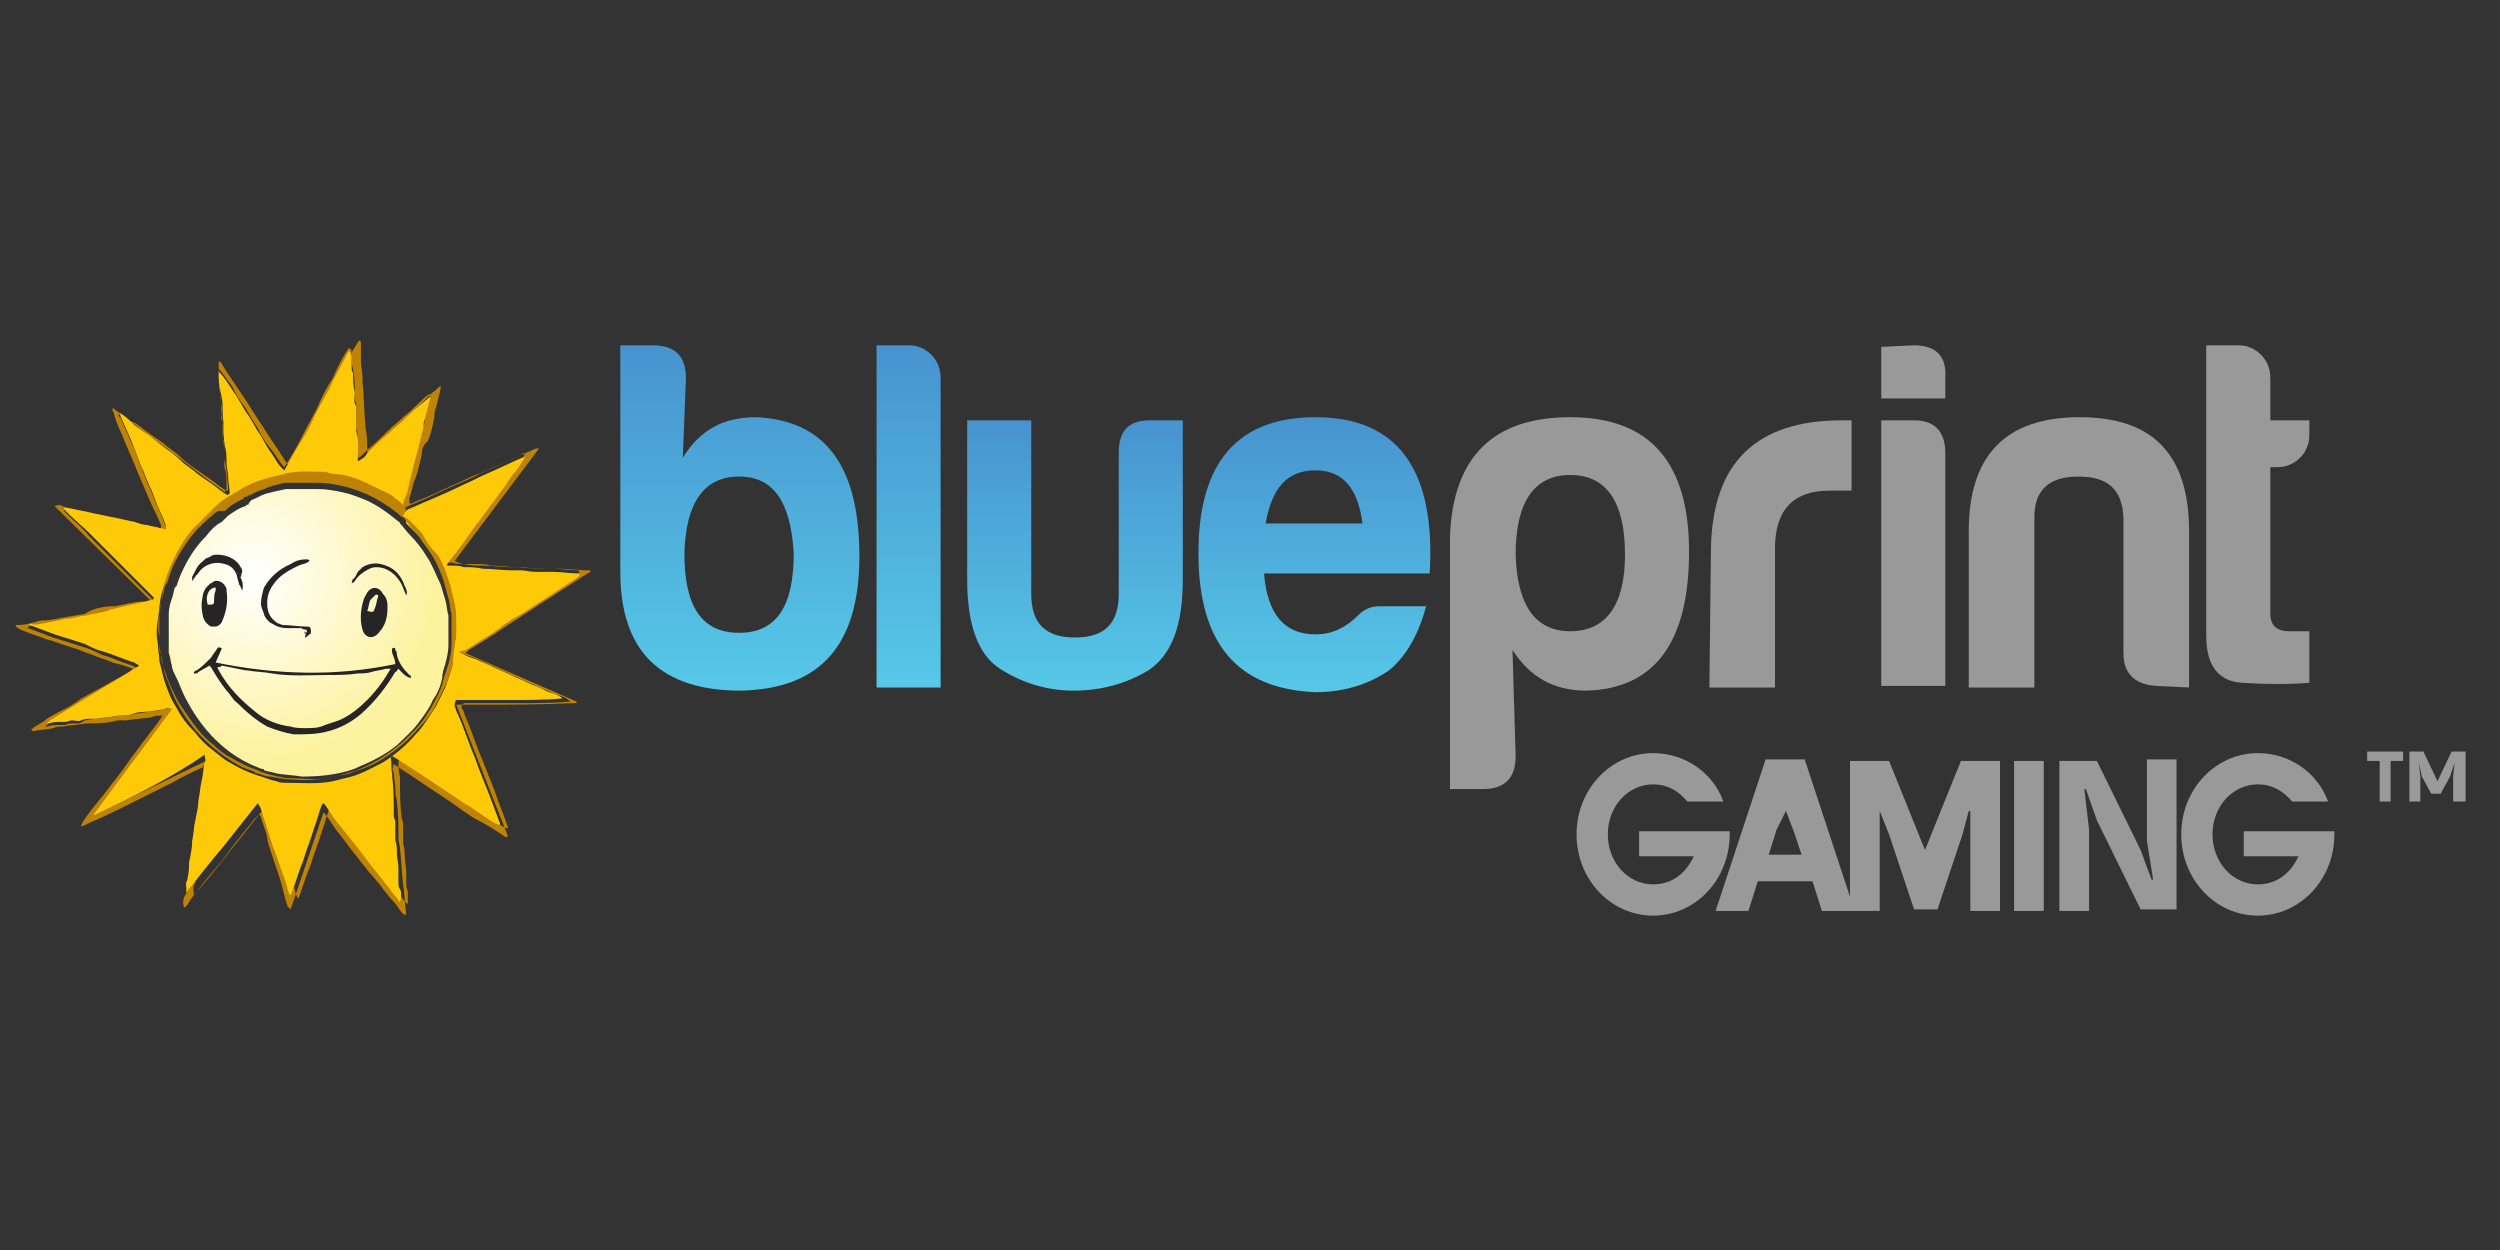 <?xml version="1.0" encoding="utf-8"?>
<!-- Generator: Adobe Illustrator 26.3.1, SVG Export Plug-In . SVG Version: 6.00 Build 0)  -->
<svg version="1.1" id="Layer_1" xmlns="http://www.w3.org/2000/svg" xmlns:xlink="http://www.w3.org/1999/xlink" x="0px" y="0px"
	 viewBox="0 0 160 80" style="enable-background:new 0 0 160 80;" xml:space="preserve">
<rect x="0" y="0" width="160" height="80" fill="#333333" stroke="none"/>
<style type="text/css">
	.st0{fill:#BE8204;}
	.st1{fill:#FECA08;}
	.st2{fill:url(#SVGID_1_);}
	.st3{fill:#272425;}
	.st4{fill:url(#SVGID_00000119105238723844075470000015520988766353918364_);}
	.st5{fill:url(#SVGID_00000095307414132604325350000009217551758702635156_);}
	.st6{fill:url(#SVGID_00000137844688241867996100000002386154661623893183_);}
	.st7{fill:url(#SVGID_00000085946716109335461630000009938637038128107396_);}
	.st8{fill:#999999;}
</style>
<path class="st0" d="M2,46.7c0.3-0.3,0.7-0.4,1-0.7c0.3-0.2,0.7-0.4,1.1-0.6c0.4-0.2,0.7-0.4,1.1-0.7c0.4-0.2,0.7-0.4,1.1-0.6
	c0.4-0.2,0.7-0.4,1.1-0.6c0.3-0.2,0.7-0.3,1.1-0.7c-0.5-0.2-0.9-0.3-1.3-0.4c-0.4-0.2-0.9-0.3-1.3-0.5c-0.3-0.1-0.6-0.2-0.8-0.3
	c-0.3-0.1-0.6-0.2-0.9-0.3c-0.4-0.1-0.8-0.3-1.3-0.4c-0.4-0.2-0.9-0.3-1.3-0.5c-0.1,0-0.2-0.1-0.3-0.1C1,40.1,1,40.1,1,40h0.1h0.1
	c0.4,0,0.7-0.1,1.1-0.2c0.2-0.1,0.5-0.1,0.7-0.1c0.8-0.1,1.6-0.3,2.4-0.4C5.7,39.1,6,39,6.3,38.9h0.1c0.3-0.1,0.7-0.1,1-0.1
	c0.3-0.1,0.6-0.1,0.9-0.2h0.1c0.3-0.1,0.6-0.1,0.9-0.1c0.1,0,0.2-0.1,0.3-0.1l-6.1-6c0.2-0.1,0.4-0.1,0.5,0c0.1,0,0.2,0.1,0.3,0.1
	l1,0.2c0.2,0,0.4,0.1,0.5,0.1c0.3,0.1,0.6,0.1,0.9,0.2c0.2,0,0.4,0.1,0.6,0.1c0.5,0.1,1.1,0.3,1.6,0.4c0.3,0.1,0.5,0.1,0.8,0.2
	l0.6,0.1c0-0.1,0-0.1,0-0.2c-0.2-0.5-0.4-0.9-0.6-1.3c-0.3-0.7-0.6-1.4-0.9-2.1c-0.3-0.8-0.7-1.6-1-2.4c-0.2-0.4-0.4-0.9-0.5-1.3
	c0-0.1-0.1-0.2-0.1-0.2c0-0.1,0-0.2,0-0.2c1.2,0.9,2.4,1.8,3.6,2.7c1.2,0.9,2.3,1.8,3.6,2.7c0-0.1,0.1-0.2,0.1-0.2
	c0-0.4,0-0.9-0.1-1.3c-0.1-0.2,0-0.5,0-0.7c0-0.3,0-0.6-0.1-0.9c-0.1-0.2,0-0.5,0-0.7c0-0.3,0-0.5-0.1-0.8c-0.1-0.2,0-0.4,0-0.6
	c0-0.4-0.1-0.7-0.1-1.1c0-0.1,0-0.2,0-0.2c0-0.5,0-0.9-0.1-1.4c0-0.2,0-0.3,0-0.5c0.1,0.1,0.2,0.1,0.2,0.2c0.6,1,1.3,1.9,1.9,2.9
	l1.5,2.3c0.3,0.4,0.5,0.8,0.8,1.2c0,0,0.1,0,0.2,0.1l0.9-1.7c0.5-0.9,1-1.9,1.5-2.8c0.5-1,1-1.9,1.6-2.9c0.1-0.2,0.2-0.3,0.3-0.5
	l0.1-0.1c0.1,0,0.1,0.1,0.1,0.1c0,0.4,0,0.8,0,1.2c0,0.4,0.1,0.7,0.1,1.1c0,0.1,0,0.1,0,0.2c0.1,1,0.1,2,0.2,3
	c0.1,0.5,0.1,1,0.1,1.5c0,0,0,0.1,0.1,0.1s0.1-0.1,0.2-0.1c0.3-0.3,0.6-0.5,0.8-0.8c0.4-0.4,0.8-0.7,1.1-1.1c0.7-0.6,1.4-1.3,2-1.9
	c0.2-0.1,0.3-0.3,0.5-0.4c0,0.1,0,0.2,0,0.2c-0.1,0.4-0.2,0.8-0.3,1.2c-0.1,0.2-0.1,0.4-0.1,0.6c-0.1,0.5-0.2,1-0.4,1.5
	C27.1,28.5,27,28.7,27,29c0,0.2-0.1,0.4-0.1,0.5c-0.1,0.4-0.2,0.9-0.4,1.3c-0.1,0.4-0.2,0.8-0.3,1.1c0,0.1,0,0.2,0,0.3
	c0.2,0.1,0.3-0.1,0.4-0.1c0.5-0.2,1-0.4,1.4-0.6l1.1-0.5c0.5-0.2,1-0.5,1.6-0.7c0.5-0.2,1.1-0.5,1.6-0.7c0.7-0.3,1.3-0.6,2-0.9
	c0.1,0,0.1,0,0.2,0c-1.8,2.4-3.6,4.8-5.4,7.2c0.2,0.1,0.4,0.2,0.6,0.2c0.3,0,0.6,0,0.8,0c0.3,0,0.6,0,0.9,0.1c0.6,0,1.1,0.1,1.7,0.1
	c0.9,0.1,1.8,0.1,2.7,0.1c0.6,0,1.2,0.1,1.8,0.1c0.1,0,0.1,0,0.2,0c0,0.1-0.1,0.2-0.2,0.2c-0.5,0.3-0.9,0.6-1.4,0.9
	c-0.5,0.3-0.9,0.6-1.4,0.9c-0.9,0.6-1.7,1.1-2.6,1.7c-0.7,0.5-1.4,0.9-2.2,1.4c-0.1,0.1-0.1,0.1-0.2,0.2l7.1,3.1V45
	c-0.1,0-0.2,0-0.3,0c-2,0.1-3.9,0.1-5.9,0.1c-0.4,0-0.8,0-1.2,0c-0.1,0-0.2,0-0.3,0l3.3,8.4l-0.1,0.1c-0.6-0.4-1.2-0.8-1.8-1.1
	s-1.2-0.8-1.8-1.2c-0.6-0.4-1.2-0.8-1.8-1.2c-0.6-0.4-1.2-0.8-1.8-1.2c-0.1,0.2-0.1,0.4,0,0.6c0,0.3,0.1,0.6,0.1,0.9
	c0,0.3,0,0.5,0.1,0.8v0.1c0.1,0.8,0.1,1.6,0.1,2.4c0,0.2,0.1,0.4,0.1,0.6c0.1,0.8,0.1,1.5,0.2,2.3c0.1,0.6,0.1,1.3,0.2,1.9
	c-0.1,0.1-0.2,0-0.3-0.1c-0.2-0.3-0.4-0.6-0.7-0.9c-0.5-0.6-0.9-1.2-1.4-1.7c-0.2-0.3-0.5-0.6-0.7-0.9c-0.5-0.6-0.9-1.2-1.4-1.8
	c-0.2-0.3-0.4-0.6-0.6-0.9c-0.1-0.1-0.1-0.1-0.2-0.2l-2.1,6.2c-0.1-0.1-0.2-0.2-0.2-0.2c-0.2-0.6-0.3-1.2-0.5-1.8s-0.4-1.2-0.6-1.8
	c-0.1-0.3-0.2-0.6-0.2-0.8c-0.1-0.5-0.3-0.9-0.4-1.3c0-0.1-0.1-0.2-0.2-0.1c-0.1,0.1-0.1,0.1-0.2,0.2c-0.4,0.5-0.8,1-1.2,1.5
	c-0.3,0.4-0.6,0.8-0.9,1.2c-0.6,0.7-1.2,1.4-1.7,2.1c-0.2,0.2-0.4,0.5-0.5,0.7c-0.1,0.1-0.1,0.1-0.2,0.2c-0.1-0.2-0.1-0.5,0-0.7
	c0-0.1,0.1-0.1,0.1-0.2c0.1-0.4,0.1-0.8,0.2-1.2c0.1-0.4,0.1-0.8,0.2-1.2c0,0,0,0,0-0.1c0-0.4,0.1-0.8,0.2-1.2
	c0.1-0.4,0.1-0.8,0.2-1.2c0.1-0.3,0.1-0.7,0.2-1c0.1-0.5,0.2-1,0.2-1.4v-0.1c0-0.3,0.1-0.5,0.1-0.8c-0.1,0-0.2,0-0.2,0.1
	c-0.7,0.3-1.3,0.6-2,1c-0.8,0.4-1.6,0.8-2.4,1.2c-0.8,0.4-1.6,0.8-2.5,1.2c-0.3,0.1-0.6,0.3-0.9,0.4c0-0.2,0.1-0.2,0.1-0.3
	c0.4-0.6,0.8-1.1,1.3-1.7c0.3-0.4,0.7-0.9,1-1.3c0.4-0.5,0.7-1,1.1-1.5c0.5-0.7,1-1.3,1.5-2c0.1-0.1,0.1-0.2,0.2-0.3
	c-0.3,0-0.5,0-0.7,0.1C9.2,46,8.6,46,8.1,46.1c-0.1,0-0.2,0-0.2,0c-0.3,0-0.5,0-0.7,0.1c0,0,0,0-0.1,0c-0.5,0.1-1.1,0.1-1.6,0.1
	c-0.5,0.1-1,0.1-1.5,0.2c-0.2,0-0.4,0-0.6,0.1c-0.4,0.1-0.9,0.1-1.3,0.2C2.1,46.8,2,46.7,2,46.7z M29.4,41.7l0.4-0.3l1.6-1
	c0.2-0.1,0.4-0.3,0.6-0.4c0.3-0.2,0.6-0.5,1-0.7c0.5-0.3,1-0.7,1.6-1c0.8-0.5,1.5-1,2.3-1.5c0.1-0.1,0.1-0.1,0.2-0.2L37,36.5
	c-0.5,0-1.1-0.1-1.6-0.1c-0.4,0-0.7,0-1.1,0c-0.3,0-0.6-0.1-1-0.1c-0.2,0-0.4,0-0.6,0c-0.6,0-1.2-0.1-1.8-0.1c-0.4,0-0.8,0-1.2-0.1
	c-0.3,0-0.5,0-0.8-0.1c-0.1,0-0.2,0-0.3,0c0-0.1,0.1-0.1,0.1-0.2c0.2-0.2,0.4-0.5,0.6-0.8c0.5-0.6,0.9-1.3,1.4-1.9
	c0.6-0.8,1.1-1.5,1.7-2.3c0.3-0.4,0.6-0.7,0.8-1.1c0.2-0.2,0.3-0.4,0.4-0.7c-0.1,0-0.2,0-0.2,0.1c-0.7,0.3-1.5,0.7-2.2,1
	c-0.5,0.2-1,0.5-1.5,0.7c-0.7,0.3-1.4,0.6-2.2,1c-0.5,0.2-0.9,0.4-1.4,0.6c-0.1,0.1-0.3,0.1-0.4,0.1v-0.1c0.1-0.2,0.1-0.5,0.2-0.7
	s0.1-0.4,0.2-0.6c0.1-0.3,0.1-0.5,0.2-0.8c0.1-0.4,0.2-0.8,0.3-1.2c0.2-0.6,0.3-1.3,0.5-1.9c0.1-0.2,0.1-0.4,0.1-0.6
	c0.1-0.4,0.2-0.8,0.3-1.2c0,0,0-0.1,0-0.2c-0.3,0.2-0.5,0.4-0.7,0.6c-0.3,0.3-0.6,0.6-1,0.9c-0.3,0.3-0.7,0.6-1,0.9
	c-0.4,0.4-0.8,0.8-1.3,1.2c-0.1,0.1-0.3,0.3-0.4,0.4s-0.2,0.1-0.2,0.1c0-0.1,0-0.2,0-0.2c0-0.6,0.1-1.1-0.1-1.7c0-0.1,0-0.1,0-0.2
	c0-0.4,0-0.8,0-1.2c0-0.1,0-0.2,0-0.2c-0.2-0.3-0.1-0.6-0.1-0.9c0-0.4,0-0.8-0.1-1.2c0-0.2-0.1-0.3-0.1-0.5s0-0.5,0-0.7
	c0-0.1,0-0.1-0.1-0.2h-0.1c-0.4,0.6-0.7,1.2-1,1.9c-0.4,0.6-0.7,1.2-1,1.9c-0.3,0.6-0.7,1.3-1,1.9s-0.7,1.3-1.1,1.9
	c-0.4-0.4-0.6-0.9-0.9-1.2c-0.3-0.4-0.6-0.8-0.8-1.3c-0.3-0.4-0.5-0.8-0.8-1.3c-0.3-0.4-0.6-0.8-0.8-1.3c-0.2-0.3-0.8-1.1-0.9-1.2
	c0,0.1,0,0.2,0,0.3c0,0.4,0,0.9,0.1,1.3c0.1,0.5,0,1,0.1,1.5s0,1.1,0.1,1.6c0.1,0.4,0.1,0.8,0.1,1.1c0,0.3,0.1,0.6,0.1,0.8
	c0,0.4,0.1,0.7,0.1,1.1c0,0,0,0.1-0.1,0.1c-0.4-0.2-0.7-0.5-1-0.7s-0.7-0.5-1-0.7s-0.7-0.5-1-0.8s-0.7-0.5-1-0.8l-1-0.7
	c-0.3-0.2-0.6-0.5-1-0.7c-0.2,0-0.5-0.3-0.9-0.5c0,0.1,0,0.2,0.1,0.2c0.2,0.5,0.5,1.1,0.7,1.6c0.3,0.6,0.5,1.3,0.8,2
	c0.2,0.6,0.5,1.1,0.7,1.7c0.2,0.5,0.5,1.1,0.7,1.7c0,0.1,0,0.2,0,0.3c-0.1,0-0.3-0.1-0.4-0.1c-0.3-0.1-0.6-0.1-0.8-0.2
	c-0.3-0.1-0.5-0.2-0.8-0.2c-0.5-0.1-1-0.2-1.5-0.3c-0.9-0.2-1.9-0.4-2.8-0.6c-0.1,0-0.1,0-0.2,0v0.1c0.1,0.1,0.2,0.2,0.3,0.3
	c0.4,0.4,0.9,0.8,1.3,1.3c0.6,0.6,1.2,1.2,1.8,1.8c0.7,0.7,1.4,1.4,2,2c0.1,0.1,0.2,0.2,0.3,0.3s0.1,0.2-0.1,0.2
	c-0.4,0.1-0.9,0.2-1.3,0.3C8,39,7.5,39.1,7.1,39.2c-0.2,0.1-0.5,0.1-0.7,0.2c-0.3,0.1-0.6,0.1-0.9,0.2c-0.4,0.1-0.8,0.2-1.2,0.2H4.2
	L3.3,40c-0.2,0-0.4,0.1-0.6,0.1c-0.3-0.1-0.6-0.1-0.9,0c0,0,0,0,0,0.1c0.5,0.2,1.1,0.4,1.6,0.6C4,41,4.7,41.2,5.3,41.4
	c0.4,0.1,0.8,0.3,1.2,0.5c0.7,0.2,1.3,0.5,2,0.7c0.1,0.1,0.2,0.1,0.3,0.2c-0.1,0.1-0.2,0.1-0.3,0.2c-0.8,0.5-1.5,0.9-2.3,1.4
	c-1,0.6-2.1,1.3-3.1,1.9C3,46.4,3,46.4,2.9,46.5c0.1,0,0.1,0,0.1,0c0.3-0.1,0.6-0.1,0.9-0.1c0.1,0,0.1,0,0.2,0s0.3-0.1,0.4-0.1
	c0.2,0,0.4,0,0.6,0C5.5,46,5.7,46.1,6,46c0.1,0,0.2,0,0.3,0c0.5-0.1,0.9-0.1,1.4-0.2c0.3,0,0.6,0,0.9-0.1c0.4-0.1,0.8-0.1,1.3-0.2
	c0.2,0,0.5-0.1,0.7-0.1c0.2-0.1,0.3,0,0.5,0L6,52.1v0.1c2.5-1.2,5.1-2.5,7.6-3.7c0,0.2,0,0.4,0,0.5c-0.1,0.4-0.1,0.8-0.2,1.2
	c-0.1,0.4-0.1,0.8-0.2,1.2c-0.1,0.5-0.2,0.9-0.2,1.3c-0.1,0.4-0.1,0.9-0.2,1.3c-0.1,0.5-0.2,0.9-0.2,1.4c-0.1,0.4-0.1,0.7-0.1,1
	c0,0,0,0,0,0.1c-0.2,0.2-0.1,0.5-0.1,0.8c0.8-0.9,1.6-1.9,2.3-2.8l2.3-2.9c0.1,0.2,0.1,0.3,0.2,0.4c0.1,0.2,0.1,0.4,0.2,0.6
	c0.2,0.6,0.4,1.3,0.6,1.9c0.1,0.2,0.1,0.4,0.2,0.5c0.2,0.6,0.4,1.1,0.6,1.7c0.1,0.3,0.1,0.6,0.3,0.8c0.3-0.8,0.5-1.5,0.8-2.2
	c0.2-0.7,0.5-1.4,0.7-2.1c0.2-0.5,0.3-1,0.5-1.5l0.1-0.1c0.1,0,0.1,0,0.1,0.1c0.2,0.3,0.4,0.6,0.6,0.9c0.4,0.5,0.8,1,1.2,1.5
	c0.5,0.6,0.9,1.2,1.4,1.8s1,1.3,1.5,1.9c0,0,0.1,0,0.1,0.1c0-0.2,0-0.5,0-0.8c0-0.1-0.1-0.3-0.1-0.4c0-0.3,0-0.6,0-0.9
	c0-0.3-0.1-0.6-0.1-1c0-0.3,0-0.5-0.1-0.8c0-0.1,0-0.1,0-0.2c0-0.3,0-0.6,0-0.8c0-0.1,0-0.2,0-0.3s-0.1-0.3-0.1-0.4
	c-0.1-0.8-0.1-1.6-0.1-2.4c0-0.1,0-0.1,0-0.2c-0.1-0.3-0.1-0.7-0.1-1c0,0,0,0,0.1-0.1c0.1,0,0.1,0,0.2,0.1c0.6,0.4,1.1,0.7,1.7,1.1
	l2.7,1.8c0.7,0.5,1.3,0.9,2,1.3c0.1,0.1,0.2,0.1,0.3,0.1v-0.1c-0.2-0.5-0.4-1.1-0.6-1.6c-0.3-0.9-0.7-1.8-1-2.6
	c-0.4-0.9-0.7-1.9-1.1-2.8c-0.1-0.2-0.1-0.4-0.2-0.5s-0.1-0.3,0.1-0.4c1.1,0,2.2,0,3.4,0c1.1,0,2.3,0,3.4-0.1
	c-0.3-0.3-0.7-0.4-1.1-0.5c-0.3-0.2-0.7-0.3-1.1-0.5s-0.7-0.3-1.1-0.5l-1.1-0.5c-0.4-0.2-0.7-0.3-1.1-0.5C30.3,42,29.8,42,29.4,41.7
	z"/>
<path class="st1" d="M29.4,41.7c0.4,0.3,0.8,0.4,1.1,0.5c0.4,0.2,0.7,0.3,1.1,0.5l1.1,0.5c0.4,0.2,0.7,0.3,1.1,0.5s0.8,0.3,1.1,0.5
	c0.4,0.2,0.8,0.2,1.1,0.5c-1.1,0.1-2.3,0.1-3.4,0.1c-1.1,0-2.2,0-3.4,0c-0.1,0.1-0.1,0.3-0.1,0.4c0.1,0.2,0.1,0.4,0.2,0.5
	c0.4,0.9,0.7,1.9,1.1,2.8c0.3,0.9,0.7,1.8,1,2.6c0.2,0.5,0.4,1.1,0.6,1.6v0.1c-0.1,0-0.2-0.1-0.3-0.1c-0.7-0.4-1.3-0.9-2-1.3
	L27,49.6c-0.6-0.4-1.1-0.7-1.7-1.1c-0.1,0-0.1-0.1-0.2-0.1L25,48.5c0.1,0.3,0,0.7,0.1,1c0,0.1,0,0.1,0,0.2c0.1,0.8,0.1,1.6,0.1,2.4
	c0,0.1,0,0.3,0.1,0.4c0,0.1,0,0.2,0,0.3c0,0.3,0,0.6,0,0.8c0,0.1,0,0.1,0,0.2c0.1,0.2,0.1,0.5,0.1,0.8s0.1,0.6,0.1,1
	c0,0.3,0,0.6,0,0.9c0,0.1,0,0.3,0.1,0.4c0.1,0.2,0.1,0.5,0,0.8c-0.1,0-0.1,0-0.1-0.1c-0.5-0.6-1-1.3-1.5-1.9
	c-0.5-0.6-0.9-1.2-1.4-1.8c-0.4-0.5-0.8-1-1.2-1.5c-0.2-0.3-0.4-0.6-0.6-0.9l-0.1-0.1l-0.1,0.1c-0.2,0.5-0.3,1-0.5,1.5
	c-0.2,0.7-0.5,1.4-0.7,2.1c-0.3,0.7-0.5,1.5-0.8,2.2c-0.2-0.2-0.2-0.5-0.3-0.8c-0.2-0.6-0.4-1.1-0.6-1.7c-0.1-0.2-0.1-0.4-0.2-0.5
	c-0.2-0.6-0.4-1.3-0.6-1.9c-0.1-0.2-0.1-0.4-0.2-0.6c0-0.1-0.1-0.2-0.2-0.4l-2.3,2.9c-0.8,0.9-1.5,1.9-2.3,2.8
	c0.1-0.3-0.1-0.5,0.1-0.8c0,0,0,0,0-0.1c0.1-0.4,0.1-0.7,0.1-1c0.1-0.5,0.2-0.9,0.2-1.4c0.1-0.4,0.1-0.9,0.2-1.3
	c0.1-0.5,0.2-0.9,0.2-1.3c0.1-0.4,0.1-0.8,0.2-1.2c0.1-0.4,0.1-0.8,0.2-1.2c0.1-0.1,0-0.3,0-0.5c-2,1.4-4.6,2.7-7.1,3.9v-0.1l5-6.7
	c-0.2-0.1-0.3-0.1-0.5,0c-0.2,0-0.5,0.1-0.7,0.1c-0.4,0.1-0.9,0-1.3,0.2c-0.3,0.1-0.6,0.1-0.9,0.1c-0.5,0.1-0.9,0.1-1.4,0.2
	c-0.1,0-0.2,0-0.3,0c-0.2,0-0.5,0-0.7,0.1s-0.4,0-0.6,0c-0.1,0-0.3,0.1-0.4,0.1s-0.1,0-0.2,0c-0.3,0-0.6,0-0.9,0.1c0,0,0,0-0.1,0
	c0.1-0.1,0.1-0.1,0.2-0.2c1-0.6,2.1-1.3,3.1-1.9c0.8-0.5,1.5-0.9,2.3-1.4c0.1-0.1,0.2-0.1,0.3-0.2c-0.1-0.1-0.2-0.1-0.3-0.2
	c-0.7-0.2-1.3-0.5-2-0.7c-0.4-0.1-0.8-0.3-1.2-0.5c-0.6-0.2-1.3-0.4-1.9-0.6C3,40.4,2.4,40.2,1.9,40v-0.1c0.2,0.1,0.5,0.1,0.8,0
	c0.2,0,0.4-0.1,0.6-0.1l0.9-0.2h0.1c0.4,0,0.8-0.2,1.2-0.2c0.3-0.1,0.6-0.1,0.9-0.2c0.2,0,0.5-0.1,0.7-0.2c0.4-0.1,0.9-0.2,1.3-0.3
	c0.5-0.1,0.9-0.2,1.3-0.3c0.1,0,0.2-0.1,0.1-0.2c-0.1-0.1-0.2-0.2-0.3-0.3c-0.7-0.7-1.4-1.4-2-2s-1.2-1.2-1.8-1.8
	c-0.4-0.4-0.9-0.8-1.3-1.2c-0.1-0.1-0.2-0.2-0.3-0.3v-0.1c0.1,0,0.1,0,0.2,0c0.9,0.2,1.9,0.4,2.8,0.6c0.5,0.1,1,0.2,1.5,0.3
	c0.3,0.1,0.5,0.2,0.8,0.2c0.3,0.1,0.6,0.1,0.8,0.2c0.1,0,0.2,0,0.4,0.1c0-0.1,0-0.2,0-0.3c-0.2-0.6-0.5-1.1-0.7-1.7
	c-0.2-0.6-0.5-1.1-0.7-1.7c-0.3-0.6-0.5-1.3-0.8-2c-0.2-0.5-0.5-1.1-0.7-1.6c0-0.1,0-0.2-0.1-0.2c0.4,0.2,0.7,0.5,1,0.8
	c0.3,0.2,0.7,0.5,1,0.7l1,0.8c0.3,0.2,0.7,0.5,1,0.8s0.7,0.5,1,0.8c0.3,0.2,0.7,0.5,1,0.7s0.6,0.5,1,0.7c0-0.1,0.1-0.1,0.1-0.1
	c0-0.4-0.1-0.7-0.1-1.1c0-0.3-0.1-0.6-0.1-0.8c0-0.4,0-0.8-0.1-1.1c-0.1-0.5-0.1-1.1-0.1-1.6c-0.1-0.5,0-1-0.1-1.5
	c-0.1-0.5-0.2-1-0.2-1.4c0-0.1,0-0.2,0-0.3c0.2,0.1,0.7,0.9,0.9,1.2c0.3,0.4,0.5,0.8,0.8,1.3c0.3,0.4,0.5,0.8,0.8,1.3
	c0.3,0.4,0.5,0.9,0.8,1.3s0.5,0.9,0.9,1.2c0.4-0.7,0.7-1.3,1.1-1.9s0.7-1.3,1-1.9s0.7-1.2,1-1.9c0.3-0.6,0.7-1.3,1-1.9h0.1
	c0,0.1,0,0.1,0.1,0.2c0,0.2,0,0.5,0,0.7s0,0.3,0.1,0.5c0,0.4,0,0.8,0.1,1.2c0,0.3-0.1,0.6,0.1,0.9c0,0.1,0,0.2,0,0.2
	c0,0.4,0,0.8,0,1.2c0,0.1,0,0.1,0,0.2c0.2,0.6,0.1,1.1,0.1,1.7c0,0.1,0,0.1,0,0.2c0.1,0,0.2-0.1,0.2-0.1c0.2-0.1,0.3-0.2,0.4-0.4
	c0.4-0.4,0.8-0.8,1.3-1.2c0.3-0.3,0.7-0.6,1-0.9s0.6-0.6,1-0.9c0.2-0.2,0.5-0.4,0.7-0.6c0,0.1,0.1,0.1,0,0.2
	c-0.1,0.4-0.2,0.8-0.3,1.2c-0.1,0.2-0.1,0.4-0.1,0.6c-0.2,0.6-0.3,1.3-0.5,1.9c-0.1,0.4-0.2,0.8-0.3,1.2c-0.1,0.3-0.1,0.5-0.2,0.8
	c0,0.2-0.1,0.4-0.2,0.6s-0.1,0.5-0.2,0.7v0.1c0.2,0.1,0.3,0,0.4-0.1c0.5-0.2,0.9-0.4,1.4-0.6c0.7-0.3,1.4-0.6,2.2-1
	c0.5-0.2,1-0.5,1.5-0.7c0.7-0.3,1.5-0.7,2.2-1c0.1,0,0.2-0.1,0.2-0.1c-0.1,0.3-0.3,0.5-0.4,0.7c-0.3,0.4-0.6,0.7-0.8,1.1
	c-0.6,0.8-1.1,1.5-1.7,2.3c-0.5,0.6-0.9,1.3-1.4,1.9c-0.2,0.3-0.4,0.5-0.6,0.8c0,0-0.1,0.1-0.1,0.2c0.1,0,0.2,0,0.3,0
	c0.3,0,0.5,0,0.8,0.1c0.4,0,0.8,0,1.2,0.1c0.6,0,1.2,0.1,1.8,0.1c0.2,0,0.4,0,0.6,0c0.3,0,0.6,0.1,1,0.1s0.7,0,1.1,0
	c0.5,0,1.1,0.1,1.6,0.1c0,0,0,0,0.1,0.1c0,0.1-0.1,0.1-0.2,0.2c-0.8,0.5-1.5,1-2.3,1.5c-0.5,0.3-1,0.7-1.6,1c-0.3,0.2-0.7,0.4-1,0.7
	c-0.2,0.1-0.4,0.3-0.6,0.4l-1.6,1L29.4,41.7z M25.8,33.1C25.8,33,25.8,33,25.8,33.1c-0.2-0.3-0.5-0.6-0.7-0.8
	c-0.2-0.1-0.4-0.3-0.6-0.4c-0.5-0.2-1-0.5-1.5-0.7c-0.4-0.2-0.8-0.3-1.2-0.4c-0.4-0.1-0.7-0.1-1.1-0.2c-0.9,0-1.7-0.1-2.6,0.1
	c-0.4,0.1-0.8,0.2-1.2,0.3c-0.7,0.2-1.4,0.5-2,0.9c-0.5,0.3-0.9,0.6-1.3,0.9c-0.4,0.3-0.7,0.7-1.1,1.1c-0.5,0.6-1,1.2-1.3,1.9
	c-0.3,0.6-0.6,1.3-0.8,2c-0.2,0.6-0.2,1.3-0.3,1.9c-0.1,0.5-0.1,1,0,1.5c0,0.4,0.1,0.7,0.1,1.1c0.1,0.4,0.2,0.8,0.3,1.2
	c0.2,0.6,0.4,1.2,0.8,1.8c0.3,0.6,0.7,1.1,1.2,1.6c0.3,0.4,0.7,0.8,1.1,1.1c0.4,0.3,0.7,0.6,1.1,0.8c0.5,0.3,1.1,0.6,1.7,0.8
	c0.4,0.1,0.8,0.3,1.3,0.4c0.2,0.1,0.4,0.1,0.6,0.1c1,0,2,0.1,3-0.1c0.4-0.1,0.8-0.2,1.2-0.3c0.7-0.2,1.4-0.6,2-0.9
	c0.8-0.5,1.5-1.1,2.1-1.8c0.5-0.5,0.9-1.2,1.3-1.8c0.2-0.4,0.4-0.8,0.6-1.2c0-0.1,0.1-0.2,0.1-0.3c0.1-0.3,0.2-0.6,0.3-0.9
	c0.1-0.4,0.1-0.7,0.1-1.1v-0.1c0-0.2,0.1-0.4,0.1-0.6c0-0.3,0-0.7,0-1c0-0.1,0-0.2,0-0.2C29,39.4,29,39,28.9,38.5
	c-0.1-0.3-0.1-0.5-0.2-0.8s-0.2-0.6-0.3-0.9c-0.2-0.4-0.3-0.8-0.6-1.1c-0.3-0.4-0.5-0.7-0.8-1.1c-0.1-0.2-0.2-0.4-0.4-0.5
	c-0.2-0.2-0.4-0.4-0.6-0.6C26,33.1,25.9,33.1,25.8,33.1z"/>
<path class="st0" d="M25.8,33.1c0.1,0,0.2,0.1,0.3,0.1c0.2,0.2,0.4,0.4,0.6,0.6c0.2,0.2,0.3,0.3,0.4,0.5c0.2,0.4,0.5,0.8,0.8,1.1
	s0.4,0.7,0.6,1.1c0.1,0.3,0.2,0.6,0.3,0.9c0.1,0.3,0.1,0.5,0.2,0.8c0.1,0.4,0.2,0.8,0.2,1.3c0,0.1,0,0.2,0,0.2c0,0.3,0,0.7,0,1
	c0,0.2-0.1,0.4-0.1,0.6v0.1C29,41.8,29,42.1,29,42.5c-0.1,0.3-0.2,0.6-0.3,0.9c0,0.1-0.1,0.2-0.1,0.3c-0.2,0.4-0.4,0.8-0.6,1.2
	c-0.3,0.7-0.8,1.3-1.3,1.8c-0.6,0.7-1.3,1.3-2.1,1.8c-0.6,0.4-1.3,0.7-2,0.9c-0.4,0.2-0.8,0.2-1.2,0.3c-1,0.3-2,0.1-3,0.1
	c-0.2,0-0.4-0.1-0.6-0.1c-0.4-0.1-0.9-0.2-1.3-0.4c-0.6-0.2-1.2-0.5-1.7-0.8c-0.4-0.2-0.8-0.5-1.1-0.8c-0.4-0.3-0.8-0.7-1.1-1.1
	c-0.4-0.5-0.8-1.1-1.2-1.7c-0.3-0.6-0.6-1.2-0.8-1.8c-0.1-0.4-0.3-0.8-0.3-1.2c-0.1-0.4-0.1-0.7-0.1-1.1c-0.1-0.5-0.1-1,0-1.5
	c0.1-0.6,0.2-1.3,0.3-1.9c0.2-0.7,0.5-1.4,0.8-2c0.4-0.7,0.8-1.4,1.4-1.9c0.4-0.4,0.7-0.7,1.1-1.1c0.4-0.4,0.8-0.6,1.3-0.9
	c0.6-0.4,1.3-0.7,2-0.9c0.4-0.1,0.8-0.2,1.2-0.3c0.9-0.2,1.7-0.1,2.6-0.1c0.3,0.2,0.7,0.1,1.1,0.2s0.8,0.2,1.2,0.4
	c0.5,0.2,1,0.5,1.5,0.7c0.2,0.1,0.4,0.2,0.6,0.4c0.3,0.2,0.5,0.4,0.7,0.7C25.8,33,25.8,33,25.8,33.1c-0.1,0-0.2-0.1-0.3-0.2
	c-0.6-0.5-1.4-1-2.1-1.3c-0.5-0.2-1-0.4-1.5-0.5s-1-0.2-1.5-0.2c-0.1,0-0.1,0-0.2,0h-1.9h-0.1c-0.4,0.1-0.9,0.2-1.3,0.4
	c-0.3,0.1-0.6,0.2-0.9,0.4h-0.1l0,0l-0.1,0.1h-0.1c-0.1,0-0.1,0-0.1,0.1c-0.4,0.2-0.8,0.4-1.1,0.7l-0.1,0.1l0,0l-0.4,0l-0.2,0.1
	l-0.1,0.1c-0.4,0.3-0.7,0.6-1.1,1c-0.7,0.8-1.2,1.6-1.6,2.5c-0.1,0.3-0.2,0.6-0.3,0.9l-0.1,0.1c-0.1,0.2-0.1,0.5-0.2,0.8
	c-0.1,0.4-0.2,0.7-0.2,1.1c0,0.7,0,1.5,0,2.2c0,0.1,0,0.2,0.1,0.4c0.1,0.3,0.1,0.6,0.2,0.9c0,0.2,0.1,0.5,0.2,0.7
	c0.2,0.5,0.4,1.1,0.7,1.6c0.9,1.7,2.4,3.1,4.1,4c0.3,0.1,0.5,0.2,0.8,0.3c0,0.1,0.1,0.1,0.2,0.1c0.3,0.1,0.5,0.2,0.8,0.2
	c0.5,0.1,1.1,0.2,1.6,0.2c1.2,0.1,2.4-0.1,3.6-0.5c0.4-0.1,0.8-0.3,1.2-0.5c0.6-0.3,1.2-0.7,1.7-1.1c0.6-0.5,1.1-1,1.6-1.6
	c0.3-0.4,0.6-0.9,0.8-1.3c0.3-0.5,0.5-1,0.6-1.5c0.1-0.3,0.2-0.6,0.3-0.9c0.1-0.4,0.2-0.8,0.2-1.3s0-1.1,0-1.6c0-0.1,0-0.2,0-0.3
	c-0.1-0.3-0.1-0.7-0.2-1c-0.1-0.4-0.2-0.7-0.3-1.1c-0.2-0.6-0.5-1.3-0.9-1.9c-0.3-0.5-0.7-1-1.1-1.4C26.2,33.6,26,33.3,25.8,33.1z"
	/>
<radialGradient id="SVGID_1_" cx="-669.269" cy="136.165" r="1" gradientTransform="matrix(11.842 0 0 12.136 7941.788 -1615.736)" gradientUnits="userSpaceOnUse">
	<stop  offset="0" style="stop-color:#FFFFFF"/>
	<stop  offset="1" style="stop-color:#FDF29D"/>
</radialGradient>
<path class="st2" d="M16.1,32c0.3-0.1,0.6-0.3,0.9-0.4c0.4-0.1,0.8-0.2,1.3-0.3h0.1h1.8c0.1,0,0.1,0,0.2,0c0.5,0,1,0.1,1.5,0.2
	s1,0.3,1.5,0.5c0.7,0.3,1.4,0.8,2,1.3c0.1,0.1,0.2,0.1,0.2,0.2c0.2,0.2,0.4,0.5,0.6,0.7c0.4,0.4,0.8,0.9,1.1,1.4
	c0.4,0.6,0.6,1.2,0.9,1.8c0.1,0.3,0.2,0.7,0.3,1c0.1,0.3,0.1,0.7,0.2,1c0,0.1,0,0.2,0,0.3c0,0.5,0,1.1,0,1.6c0,0.4-0.1,0.8-0.2,1.2
	c-0.1,0.3-0.2,0.6-0.2,0.9c-0.1,0.5-0.3,1-0.6,1.4c-0.2,0.5-0.5,0.9-0.8,1.3c-0.4,0.6-1,1.1-1.5,1.6c-0.5,0.4-1,0.7-1.6,1
	c-0.4,0.2-0.7,0.3-1.1,0.5c-1.1,0.4-2.3,0.5-3.4,0.5c-0.5-0.1-1.1-0.1-1.6-0.2c-0.3-0.1-0.5-0.1-0.8-0.2c0-0.1-0.1-0.1-0.2-0.1
	c-0.2-0.1-0.5-0.2-0.7-0.3c-1.7-0.8-3-2.2-3.9-3.8c-0.3-0.5-0.5-1-0.7-1.5c-0.3-0.6-0.4-0.8-0.4-1c-0.1-0.3-0.1-0.6-0.2-0.8
	c0-0.1,0-0.2,0-0.4c0-0.7,0-1.4,0-2.1c0-0.4,0.1-0.7,0.2-1c0.1-0.2,0.1-0.5,0.2-0.7l0.1-0.1c0.1-0.3,0.2-0.6,0.3-0.8
	c0.4-0.9,0.9-1.7,1.6-2.4c0.3-0.4,0.6-0.7,1-0.9l0.1-0.1l0.1-0.1l0.1-0.1l0,0l0.1-0.1c0.3-0.2,0.7-0.5,1.1-0.6l0.1-0.1h0.1
	C15.9,32.2,16,32.1,16.1,32L16.1,32L16.1,32z"/>
<path class="st3" d="M13.2,35.8c-0.1,0.1-0.2,0.1-0.3,0.2c-0.3,0.2-0.4,0.6-0.6,0.9v0.3l0.2-0.3c0.5-0.8,1.2-1,1.9-0.8
	c0.4,0.1,0.7,0.4,0.8,0.9c0,0.1,0.1,0.3,0.1,0.4c0.1,0.1,0.1,0.2,0.2,0.4c0.1-0.4,0-0.7-0.2-1c-0.1-0.1-0.1-0.2-0.1-0.3
	c-0.3-0.6-1-0.8-1.5-0.8C13.6,35.7,13.4,35.8,13.2,35.8"/>
<path class="st3" d="M10.8,37.2l-0.1,0.1L10.8,37.2z"/>
<path class="st3" d="M14.1,32.7H14H14.1z"/>
<path class="st3" d="M14.3,32.5L14.3,32.5L14.3,32.5z"/>
<path class="st3" d="M15.9,31.6h-0.1H15.9z"/>
<path class="st3" d="M13.9,32.8L13.9,32.8L13.9,32.8z"/>
<path class="st3" d="M13.4,37.4c0.1-0.1,0.2-0.1,0.3-0.2c0.3-0.1,0.6,0.1,0.7,0.3c0.1,0.1,0.1,0.2,0.1,0.3c0.1,0.7,0,1.3-0.3,2
	c-0.1,0.2-0.3,0.3-0.4,0.3c-0.1,0-0.2,0-0.3,0c-0.2-0.1-0.4-0.3-0.5-0.6c0,0-0.1-0.4-0.1-0.8c0-0.2,0.1-0.7,0.1-0.7s0.1-0.3,0.2-0.4
	C13.2,37.6,13.3,37.5,13.4,37.4z M13.8,37.6c-0.2,0-0.3,0.1-0.4,0.2c-0.2,0.3-0.2,0.6-0.1,0.9c0.3,0,0.4,0,0.4-0.2s0-0.5,0.1-0.7
	C13.8,37.8,13.8,37.7,13.8,37.6z"/>
<path class="st3" d="M19.9,40.4c0,0.1,0,0.2-0.1,0.2c-0.1,0.1-0.2,0.2-0.3,0.2l0.1-0.3c0-0.1,0.1-0.1,0-0.2c-0.1,0-0.2,0-0.3-0.1
	c-0.3,0-0.6,0-0.9,0c-0.4,0-0.7-0.1-1-0.3c-0.1,0-0.5-0.4-0.5-0.6c0,0-0.2-0.5-0.2-0.6c0-0.4,0.1-0.8,0.2-1.1c0.4-0.7,1-1.2,1.7-1.5
	c0.3-0.2,0.6-0.3,1-0.3c0.1,0,0.2,0,0.2,0.1c-0.2,0.2-0.5,0.2-0.7,0.3c-0.6,0.3-1.2,0.6-1.6,1.2c-0.3,0.4-0.4,0.8-0.4,1.2
	c0,0.6,0.2,1,0.7,1.3c0.1,0,0.2,0.1,0.3,0.1c0.5,0,1,0.1,1.5,0.1C19.8,40.1,19.9,40.1,19.9,40.4z"/>
<path class="st3" d="M15.3,36.9c-0.1-0.4-0.4-0.7-0.8-0.9c-0.8-0.3-1.4,0-1.9,0.8h-0.2c0.2-0.3,0.3-0.6,0.6-0.9
	c0.1-0.1,0.2-0.2,0.3-0.2l0.2-0.1c0.1-0.1,0.3-0.1,0.4-0.1c0.5,0,1.2,0.2,1.5,0.8c0.1,0.1,0.1,0.2,0.1,0.3
	C15.4,36.8,15.5,37,15.3,36.9z"/>
<path class="st3" d="M13.4,35.6l-0.2,0.1L13.4,35.6z"/>
<path class="st3" d="M26.3,43.4c-0.4-0.1-0.6-0.4-0.8-0.6c-0.1,0.1-0.1,0.2-0.2,0.2c-0.6,1-1.3,1.9-2.2,2.7
	c-0.6,0.5-1.3,0.9-2.1,1.1C20.3,47,19.5,47,18.8,47c-0.6-0.1-1.2-0.3-1.7-0.5c-0.7-0.4-1.3-0.9-1.9-1.5c-0.3-0.2-0.4-0.5-0.7-0.8
	c-0.4-0.5-0.7-1-1-1.5l-0.1-0.1c-0.3,0.2-0.6,0.3-0.8,0.5c-0.1,0-0.1,0-0.2,0c0-0.1,0.1-0.2,0.2-0.2c0.3-0.2,0.6-0.5,0.9-0.8
	c0.1-0.2,0.3-0.4,0.4-0.6c0.1-0.1,0.1-0.1,0.3,0l-0.4,0.9c3.9,0.8,7.7,0.9,11.5,0.1c0-0.4-0.3-0.7-0.2-1c0.2-0.1,0.2,0,0.2,0.1
	c0.1,0.1,0.1,0.2,0.1,0.3c0.1,0.5,0.4,0.9,0.8,1.3C26.3,43.2,26.3,43.3,26.3,43.4z M13.9,42.7l0.1,0.2c0.6,1.1,1.4,1.9,2.4,2.7
	c0.6,0.5,1.4,0.8,2.2,0.9c0.3,0.1,0.7,0.1,1,0.1c0.4,0,0.8,0,1.2-0.2c0.3-0.1,0.6-0.2,0.9-0.3c0.7-0.3,1.3-0.8,1.8-1.3
	c0.6-0.6,1.1-1.3,1.5-2c-0.1,0-0.2,0-0.3,0c-0.3,0.1-0.6,0.1-0.9,0.2c-0.3,0.1-0.6,0.1-0.9,0.1c-0.6,0.1-1.3,0.1-1.9,0.1
	c-1.2,0-2.4,0.1-3.6-0.1c-0.5-0.1-1.1-0.1-1.6-0.2h-0.1c-0.5-0.1-1-0.2-1.5-0.3C14.1,42.7,14,42.7,13.9,42.7z"/>
<path class="st3" d="M24.8,38.9c0,0.5-0.1,1-0.4,1.4c-0.1,0.1-0.2,0.3-0.4,0.4c-0.3,0.2-0.7,0-0.8-0.4c-0.2-0.7-0.1-1.4,0.1-2
	c0.1-0.2,0.2-0.4,0.3-0.5c0.3-0.3,0.7-0.2,0.9,0.2C24.8,38.3,24.8,38.6,24.8,38.9z M23.5,39.1c0.4,0.1,0.4,0.1,0.5-0.2
	c0.1-0.2,0.1-0.5,0.2-0.7c0-0.1,0-0.1,0-0.1s-0.1-0.1-0.2,0s-0.2,0.2-0.3,0.3C23.6,38.6,23.6,38.9,23.5,39.1z"/>
<path class="st3" d="M22.9,36.6c0.1-0.1,0.3-0.3,0.3-0.3c0.5-0.3,1-0.3,1.5-0.1c0.6,0.2,1,0.7,1.2,1.3c0.1,0.2,0.2,0.4,0.1,0.6
	c-0.1-0.2-0.2-0.5-0.3-0.7c-0.3-0.6-0.9-1.1-1.6-1.1c-0.3,0-0.5,0.1-0.8,0.3s-0.4,0.3-0.6,0.6l-0.1,0.1h-0.1l0.1-0.3
	C22.6,37.2,22.8,36.8,22.9,36.6z"/>
<path class="st3" d="M19.5,40.4c0.1,0.1,0.1,0.1,0,0.2V40.4z"/>
<linearGradient id="SVGID_00000015355812102622232950000013147889566432133282_" gradientUnits="userSpaceOnUse" x1="47.35" y1="708.789" x2="47.35" y2="730.889" gradientTransform="matrix(1 0 0 1 0 -686.724)">
	<stop  offset="0" style="stop-color:#4793CF"/>
	<stop  offset="1" style="stop-color:#56C8E7"/>
</linearGradient>
<path style="fill:url(#SVGID_00000015355812102622232950000013147889566432133282_);" d="M43.7,29.3c1.1-1.8,2.6-2.6,4.7-2.6
	c4.4,0.2,6.6,3.1,6.6,8.9c0,5.7-2.5,8.5-7.6,8.6c-5.1,0-7.7-2.5-7.7-7.6V22.1h2.1c1.4,0,2.1,0.7,2.1,2.1L43.7,29.3z M47.3,30.5
	c-2.2,0-3.4,1.6-3.5,4.9c0,3.4,1.1,5.1,3.5,5.1s3.5-1.7,3.5-5.1C50.6,32.1,49.5,30.5,47.3,30.5z"/>
<linearGradient id="SVGID_00000138555137351905652910000006877768977152562366_" gradientUnits="userSpaceOnUse" x1="58.15" y1="708.788" x2="58.15" y2="730.61" gradientTransform="matrix(1 0 0 1 0 -686.724)">
	<stop  offset="0" style="stop-color:#4793CF"/>
	<stop  offset="1" style="stop-color:#56C8E7"/>
</linearGradient>
<path style="fill:url(#SVGID_00000138555137351905652910000006877768977152562366_);" d="M58.2,22.1c0.5,0,1,0.2,1.4,0.6
	s0.6,0.9,0.6,1.5V44h-4.1V22.1H58.2z"/>
<linearGradient id="SVGID_00000070829414235008128830000000136571526146152377_" gradientUnits="userSpaceOnUse" x1="68.8" y1="713.624" x2="68.8" y2="730.957" gradientTransform="matrix(1 0 0 1 0 -686.724)">
	<stop  offset="0" style="stop-color:#4793CF"/>
	<stop  offset="1" style="stop-color:#56C8E7"/>
</linearGradient>
<path style="fill:url(#SVGID_00000070829414235008128830000000136571526146152377_);" d="M75.7,37.1c0,2.9-0.7,4.8-2.2,5.8
	c-1.5,0.9-3.1,1.3-4.8,1.3c-1.7,0-3.3-0.5-4.7-1.4c-1.4-0.9-2.1-2.8-2.1-5.7V26.9H66V38c0,1.9,0.9,2.8,2.8,2.8s2.8-0.9,2.8-2.8v-9
	c0-1.4,0.6-2.1,2-2.1h2.1L75.7,37.1L75.7,37.1L75.7,37.1z"/>
<linearGradient id="SVGID_00000079448106537959263510000001283099334083310518_" gradientUnits="userSpaceOnUse" x1="84.121" y1="713.355" x2="84.121" y2="730.986" gradientTransform="matrix(1 0 0 1 0 -686.724)">
	<stop  offset="0" style="stop-color:#4793CF"/>
	<stop  offset="1" style="stop-color:#56C8E7"/>
</linearGradient>
<path style="fill:url(#SVGID_00000079448106537959263510000001283099334083310518_);" d="M91.3,38.7c-0.5,1.9-1.3,3.3-2.4,4.2
	c-1.3,0.9-2.9,1.4-4.7,1.4c-5-0.2-7.5-3.1-7.5-8.9s2.5-8.7,7.5-8.7c5.2,0,7.7,3.3,7.3,10H80.9c0.2,2.6,1.3,3.9,3.3,3.9
	c1,0,1.9-0.4,2.7-1.2c0.4-0.4,0.8-0.6,1.4-0.6h3V38.7z M87.2,33.5c-0.3-2.3-1.3-3.4-3-3.4c-1.8,0-2.8,1.1-3.2,3.4H87.2z"/>
<path class="st8" d="M97,48.4c0,1.4-0.7,2.1-2.1,2.1h-2.1V34.3c0.2-5.1,2.8-7.6,7.7-7.6c5.1,0,7.6,2.9,7.6,8.6
	c0,5.8-2.2,8.8-6.6,8.9c-2.1,0-3.6-0.9-4.7-2.6L97,48.4L97,48.4z M104,35.5c0-3.4-1.2-5.1-3.5-5.1S97,32.1,97,35.5
	c0.1,3.3,1.3,4.9,3.5,4.9C102.8,40.4,104,38.7,104,35.5z"/>
<path class="st8" d="M109.5,35.1c0.1-5.5,2.9-8.2,8.4-8.2h0.6v4.5h-1.4c-2.3,0-3.5,1.2-3.5,3.7V44h-4.2L109.5,35.1L109.5,35.1z"/>
<path class="st8" d="M122.5,22.1c1.4,0,2.1,0.7,2,2.1v1.3h-4.1v-3.3L122.5,22.1L122.5,22.1z M122.5,26.9c1.3,0,2,0.7,2,2.1v14.9
	h-4.1v-17L122.5,26.9L122.5,26.9z"/>
<path class="st8" d="M138,43.9c-1.4-0.1-2.1-0.8-2.1-2.1v-8.7c-0.1-1.8-1-2.6-2.9-2.6s-2.8,0.9-2.8,2.6V44H126V34
	c0-4.8,2.3-7.3,7.1-7.3c4.7,0,7,2.4,7,7.3v10L138,43.9L138,43.9z"/>
<path class="st8" d="M143.5,43.7c-1.6-0.1-2.3-1.2-2.3-3V22.1h2.1c0.5,0,1,0.2,1.4,0.6s0.6,0.9,0.6,1.5v2.7h2.5v0.9
	c0,0.6-0.2,1.1-0.6,1.5s-0.9,0.6-1.5,0.6h-0.4v9.4c0,0.7,0.4,1.1,1.2,1.1h1.3v3.3C146.5,43.8,145.1,43.8,143.5,43.7z"/>
<path class="st8" d="M112.5,56.4l-0.6,1.9h-2.1l3.2-9.7h2.5l3.2,9.7h-2.1l-0.6-1.9H112.5z M113.7,53.1l-0.5,1.6h2.1l-0.5-1.5
	l-0.5-1.3l0,0L113.7,53.1z"/>
<path class="st8" d="M120.3,51.9L120.3,51.9v1.6v4.8h-1.9v-9.6h2.5l2.3,5.7l2.3-5.7h2.5v9.6h-1.9v-4.8v-1.6H126l-0.4,1.5l-1.6,4.8
	h-1.5l-1.6-4.8L120.3,51.9z"/>
<path class="st8" d="M130.8,48.7v9.6h-1.9v-9.6C128.9,48.7,130.8,48.7,130.8,48.7z"/>
<path class="st8" d="M137,54.4l0.7,1.9h0.1l-0.4-2.5v-5.2h1.9v9.6H137l-2.8-5.7l-0.7-2h-0.1l0.3,2.6v5.2h-1.9v-9.6h2.4L137,54.4z"/>
<path class="st8" d="M110.7,53.2h-5.8v1.6h3.5c-0.5,1.1-1.4,1.8-2.6,1.8c-1.6,0-2.9-1.4-2.9-3.2s1.3-3.2,2.9-3.2
	c0.9,0,1.6,0.4,2.2,1.1h2.3c-0.7-1.9-2.5-3.1-4.5-3.1c-2.7,0-4.9,2.3-4.9,5.2s2.2,5.2,4.9,5.2s4.9-2.3,4.9-5.2
	C110.7,53.4,110.7,53.3,110.7,53.2z"/>
<path class="st8" d="M149.4,53.2h-5.8v1.6h3.5c-0.5,1.1-1.4,1.8-2.6,1.8c-1.6,0-2.9-1.4-2.9-3.2s1.3-3.2,2.9-3.2
	c0.9,0,1.6,0.4,2.2,1.1h2.3c-0.7-1.9-2.5-3.1-4.5-3.1c-2.7,0-4.9,2.3-4.9,5.2s2.2,5.2,4.9,5.2s4.9-2.3,4.9-5.2
	C149.4,53.4,149.4,53.3,149.4,53.2z"/>
<path class="st8" d="M153.7,48.7H153v2.6h-0.7v-2.6h-0.8v-0.6h2.3v0.6H153.7z"/>
<path class="st8" d="M154.8,48.8L154.8,48.8l0.1,0.9v1.6h-0.7v-3.2h0.9L156,50l0.9-1.9h0.9v3.2H157v-1.6l0.1-0.9l0,0l-0.3,0.9
	l-0.6,1.1h-0.6l-0.6-1.1L154.8,48.8z"/>
</svg>
